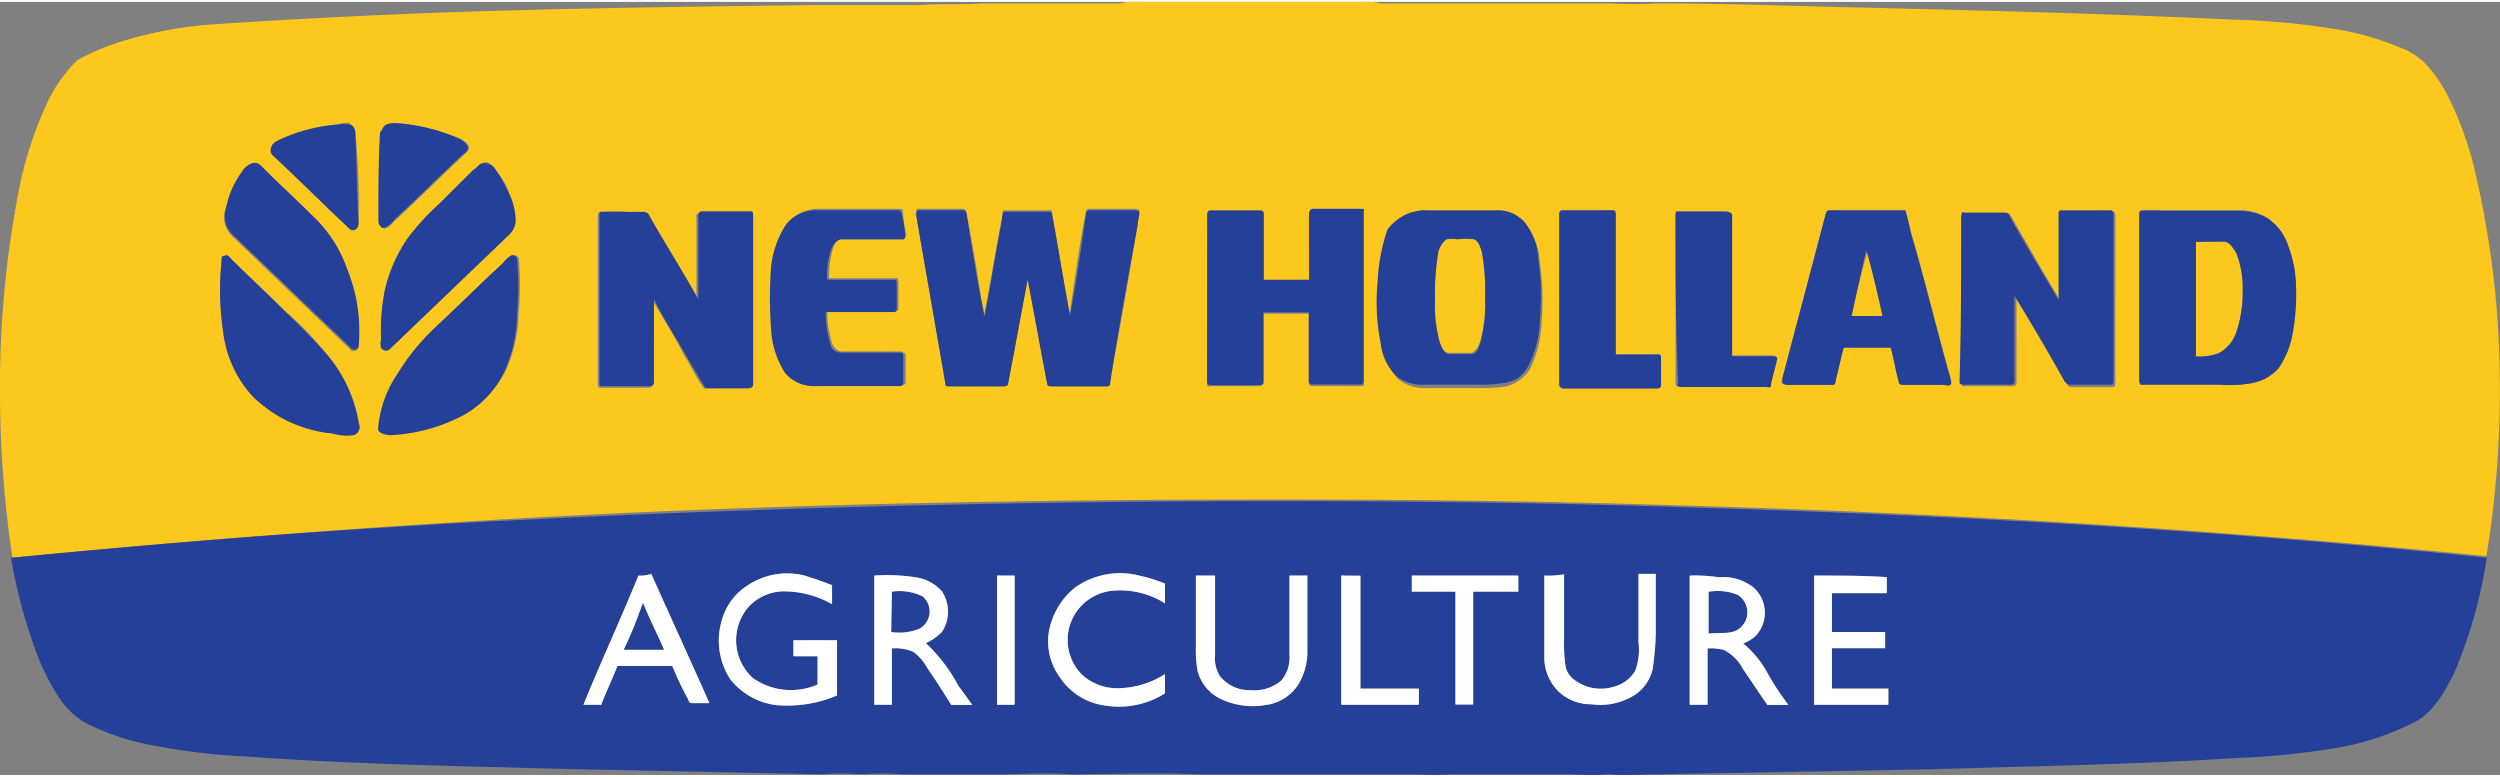 <?xml version="1.0" encoding="UTF-8"?>
<svg xmlns="http://www.w3.org/2000/svg" width="177" height="55" viewBox="0 0 177.15 54.78">
  <rect x="0" y="0" width="177.15" height="54.78" fill="#808080" stroke="none"/>
  <defs>
    <style>
      .cls-1 {
        fill: #fcc81e;
      }

      .cls-2 {
        fill: #254098;
      }

      .cls-3 {
        fill: #fff;
      }
    </style>
  </defs>
  <g id="Layer_2" data-name="Layer 2">
    <g id="Layer_3" data-name="Layer 3">
      <g>
        <path class="cls-1" d="M79.92,0H97.21c.22,0,.45.11.68.11h16.26a28.65,28.65,0,0,0,3.21,0c4,0,7.9.12,11.9.23,9.62.23,19.35.46,29,.92a51.92,51.92,0,0,1,7.33.69A19.45,19.45,0,0,1,170,3.21a5,5,0,0,1,1.84,1.14,9.73,9.73,0,0,1,1.71,2.52,23.36,23.36,0,0,1,1.72,4.69,65.91,65.91,0,0,1,1.83,13.51,73.07,73.07,0,0,1-.91,14.2c-18.55-1.83-37.21-3-55.88-3.55-10.07-.34-20-.46-30.11-.46-18.09,0-36.18.35-54.15,1.38-11.68.69-23.48,1.6-35.15,2.75v.11A79.24,79.24,0,0,1,0,27.82,72.86,72.86,0,0,1,1.26,13.74,27.07,27.07,0,0,1,3.32,7.21,10,10,0,0,1,5.5,4.12a17.08,17.08,0,0,1,2.17-1A28.11,28.11,0,0,1,15,1.6C20,1.26,25.07,1,30.11.8,39.27.46,48.43.34,57.59.23h7.56C66.64.11,68,.23,69.5.11h9.84C79.57.11,79.69,0,79.92,0ZM23.81,8.7a11.74,11.74,0,0,0-3.89,1c-.23.12-.57.23-.68.57a.51.51,0,0,0,.11.58c1.83,1.71,3.55,3.43,5.38,5.15.12.11.34.23.46.11s.23-.34.23-.57a57.68,57.68,0,0,0-.23-6.3.66.66,0,0,0-.34-.57C24.62,8.47,24.27,8.59,23.81,8.7Zm3.55,0a.66.66,0,0,0-.34.57c-.11,2.06-.11,4.24-.11,6.3,0,.23.11.57.45.46s.46-.46.81-.69c1.6-1.49,3.2-3.09,4.8-4.58.12-.11.35-.34.23-.57s-.45-.46-.8-.57a13.45,13.45,0,0,0-4.23-1A1.79,1.79,0,0,0,27.36,8.7Zm-9.5,2.75c-.34.11-.46.46-.69.69A10.25,10.25,0,0,0,16,14.66a1.55,1.55,0,0,0,0,1.25,2,2,0,0,0,.57.81l8.25,7.9c.11.23.57.11.57-.12V22.44a8.27,8.27,0,0,0-.92-3.66,12.9,12.9,0,0,0-2.4-3.55c-1.15-1.15-2.41-2.29-3.55-3.44C18.32,11.45,18.09,11.33,17.86,11.45Zm16.26,0c-.23.11-.34.34-.57.46l-2.41,2.4a23.87,23.87,0,0,0-2.29,2.52,9.31,9.31,0,0,0-1.6,3.78A15.56,15.56,0,0,0,27,23.93v.57c.12.23.34.23.57.12l8.48-8.13a1.47,1.47,0,0,0,.45-.92,4.62,4.62,0,0,0-.34-1.72A4.65,4.65,0,0,0,35,11.79C34.81,11.45,34.46,11.22,34.12,11.45Zm8.47,3.43c-.23,0-.23.23-.23.35V27c0,.12,0,.34.12.34H46a.25.25,0,0,0,.23-.22v-6c.8,1.38,1.6,2.63,2.29,4,.45.69.8,1.49,1.37,2.29H53a.25.25,0,0,0,.23-.23V15.34c0-.11,0-.34-.11-.34H49.58c-.12,0-.35.11-.23.23v5.95c-1.15-2.06-2.41-4-3.55-6.07-.12-.23-.35-.11-.46-.11A10.54,10.54,0,0,0,42.59,14.88Zm13.17.81a5.4,5.4,0,0,0-1,3,27.8,27.8,0,0,0,0,4.47,6.15,6.15,0,0,0,1,3.09,2.35,2.35,0,0,0,2.06.92h6c.12,0,.35,0,.35-.23V25c0-.11-.23-.23-.35-.23H59.65c-.34,0-.57-.34-.69-.57a7.68,7.68,0,0,1-.34-2.29h4.7c.11,0,.34,0,.34-.12V19.92c0-.11,0-.34-.12-.34h-4.8a7.37,7.37,0,0,1,.34-2.29c.11-.23.34-.57.69-.57H64a.25.25,0,0,0,.23-.23A7,7,0,0,1,64,15c0-.12,0-.34-.23-.34H57.93A3,3,0,0,0,55.76,15.69Zm9.16-.58C65.61,19,66.29,23,67,26.91c0,.11.11.34.23.23H71c.11,0,.45,0,.45-.23.46-2.41.92-4.93,1.38-7.33.46,2.4.91,4.92,1.37,7.33,0,.23.23.23.35.23h3.89c.11,0,.23-.23.23-.35.68-3.66,1.37-7.44,1.94-11.1,0-.35.12-.58.12-.92-.12-.11-.23-.11-.46-.11H77.17a.24.24,0,0,0-.23.22c-.46,2.41-.8,4.81-1.14,7.22-.46-2.41-.81-4.7-1.26-7.1,0-.12,0-.34-.23-.23H71.1c-.11.11,0,.34-.11.57-.46,2.29-.8,4.58-1.26,6.87a1.4,1.4,0,0,0-.12-.69c-.34-2.17-.68-4.35-1.14-6.64a.25.25,0,0,0-.23-.22H65a.69.69,0,0,0-.11.45Zm20.61,0V27c0,.12,0,.34.23.23h3.32c.11,0,.45,0,.45-.23V22.1h3.21V27c0,.23.23.23.34.23H96.4c.12,0,.35,0,.23-.23V15a.24.24,0,0,0-.23-.23H93c-.23,0-.23.11-.23.34v4.7H89.53v-4.7c0-.23-.22-.23-.34-.23H85.76C85.53,14.77,85.53,15,85.53,15.11Zm14.65-.23a2.26,2.26,0,0,0-1.71,1.49A8,8,0,0,0,97.78,20,29.05,29.05,0,0,0,98,24.5a4.41,4.41,0,0,0,1.14,2.29,3,3,0,0,0,1.95.57h3.66a11.6,11.6,0,0,0,1.95-.11A2.76,2.76,0,0,0,108.43,26a8.43,8.43,0,0,0,.8-3.21,18.65,18.65,0,0,0-.12-4.35,4.4,4.4,0,0,0-1-2.63,2.52,2.52,0,0,0-1.94-.8h-4.93a1.15,1.15,0,0,0-1-.12Zm10.31.23V27a.3.3,0,0,0,.34.34h6.53c.11,0,.34,0,.34-.22V25.07l-.11-.11h-3.1V15.11c0-.11-.11-.34-.22-.34h-3.55C110.49,14.77,110.49,14.88,110.49,15.11Zm8.24,0V27c0,.12.12.34.23.23h6c.12,0,.35,0,.35-.11a11.44,11.44,0,0,0,.45-1.95l-.11-.12h-3.09v-10c0-.23-.23-.23-.46-.23h-3.32ZM129.38,15l-3.09,11.68c0,.11-.12.23,0,.34a.66.66,0,0,0,.46.12h3.09c.11,0,.23-.23.23-.35.22-.8.34-1.49.57-2.29H134c.23.8.34,1.6.57,2.41,0,.23.23.23.34.23h3.32c.12-.12,0-.35,0-.46-.91-3.21-1.71-6.53-2.63-9.73-.23-.69-.34-1.49-.57-2.18h-5.38C129.49,14.77,129.49,14.88,129.38,15Zm9.62.11V27c0,.12.11.34.23.23h3.32c.11,0,.34,0,.34-.23V21c1.26,1.95,2.4,4,3.55,6.07.11.12.11.23.34.23h3l.11-.11V15.23c0-.12,0-.46-.23-.35h-3.55L146,15v6.18c-1.26-2.06-2.4-4.12-3.55-6.07-.11-.23-.34-.11-.46-.11h-2.74c-.23-.23-.23,0-.23.11Zm12.7-.34a.42.42,0,0,0-.11.34V26.79a.45.45,0,0,0,.11.35h5.62a14,14,0,0,0,2.29-.12,3.9,3.9,0,0,0,1.83-1.14,5,5,0,0,0,1-2.52,15.09,15.09,0,0,0,.23-3.21,12.49,12.49,0,0,0-.58-3,5.57,5.57,0,0,0-1.37-1.83,3.89,3.89,0,0,0-1.95-.57h-7.1ZM15.91,18c-.11,0-.22.22-.22.34a24.1,24.1,0,0,0,.11,5A8.15,8.15,0,0,0,18,28.05a10,10,0,0,0,5.61,2.52,6.16,6.16,0,0,0,1.48.11.59.59,0,0,0,.35-.8,10.34,10.34,0,0,0-2.18-4.81,26.84,26.84,0,0,0-3.09-3.2c-1.26-1.26-2.52-2.41-3.78-3.67C16.26,18,16,17.86,15.91,18Zm20.27,0c-.23.11-.34.34-.46.45-1.6,1.49-3.09,3-4.69,4.47a24.47,24.47,0,0,0-2.75,3.32,7.93,7.93,0,0,0-1.37,3.89c0,.46.57.57.91.46a12.86,12.86,0,0,0,4.58-1.14,7.44,7.44,0,0,0,3.44-3.33A10.26,10.26,0,0,0,36.75,22a21.05,21.05,0,0,0,0-3.89A.5.5,0,0,0,36.18,18Zm66.29-1.15c.23-.11.57,0,.8-.11h1.15c.34.11.46.57.57.91a14.54,14.54,0,0,1,.23,3.21,10.27,10.27,0,0,1-.34,3.2c-.12.35-.35.81-.69.81H102.7c-.46,0-.57-.46-.69-.81a11.92,11.92,0,0,1-.34-2.86,18.47,18.47,0,0,1,.23-3.55C102,17.52,102.13,17.06,102.47,16.83ZM155.6,17h1.94c.46,0,.69.45.92.8a6.75,6.75,0,0,1,.46,2.63,8.65,8.65,0,0,1-.46,3,3.23,3.23,0,0,1-1.26,1.49,3.77,3.77,0,0,1-1.6.22Zm-24.39,5.26c.34-1.6.69-3.09,1.15-4.69.34,1.6.68,3.09,1.14,4.69Z"></path>
        <path class="cls-2" d="M36.07,36.75c18.09-.91,36.06-1.37,54.15-1.37,10.08,0,20,.11,30.11.46,18.67.57,37.21,1.6,55.88,3.55a33.43,33.43,0,0,1-2.29,8.13c-.69,1.37-1.49,2.86-2.87,3.54a19.7,19.7,0,0,1-5,1.72,55.41,55.41,0,0,1-7.56.8c-7.21.46-14.54.58-21.75.8l-19.12.35c-1.26,0-2.41.11-3.67,0-1.14.11-2.17,0-3.32,0s-2.52,0-3.78,0-2.52,0-3.89,0a24.81,24.81,0,0,1-2.86,0H84.84c-3-.12-6.07,0-9,0-1.72-.12-3.33,0-5,0H64a24.52,24.52,0,0,0-3,0,22.9,22.9,0,0,0-2.87,0L41,54.38c-7.9-.22-15.8-.34-23.59-.91a44.39,44.39,0,0,1-6.64-.8A17,17,0,0,1,6,51.06a5.68,5.68,0,0,1-1.71-1.6,15.65,15.65,0,0,1-1.61-3.09A36.46,36.46,0,0,1,.8,39.5v-.11C12.59,38.24,24.39,37.33,36.07,36.75ZM53,41.33a4.26,4.26,0,0,0-1.83,2.41A5,5,0,0,0,51.75,48a4.9,4.9,0,0,0,3.32,1.84,9.06,9.06,0,0,0,4.24-.69V45.23H56.22v1.14h1.71v2a4.68,4.68,0,0,1-4.58-.46,3.61,3.61,0,0,1-.34-5,3.44,3.44,0,0,1,2.52-1.14,7,7,0,0,1,3.43.91V41.33c-.57-.23-1.25-.46-1.94-.68A5.07,5.07,0,0,0,53,41.33Zm23.24.12a5.19,5.19,0,0,0-1.94,3.32,4.33,4.33,0,0,0,.8,3.09,4.56,4.56,0,0,0,3.2,2A6.09,6.09,0,0,0,82.55,49V47.63a6.29,6.29,0,0,1-3.21,1,3.71,3.71,0,0,1-2.63-.92,3.49,3.49,0,0,1,0-5,3.54,3.54,0,0,1,2.41-1,5.94,5.94,0,0,1,3.43.91V41.22a10.71,10.71,0,0,0-1.83-.57A5.49,5.49,0,0,0,76.25,41.45Zm-31-.8c-1.26,3.09-2.64,6.06-3.9,9.16h1.26c.35-.92.8-1.84,1.15-2.75h3.89a23.7,23.7,0,0,0,1.14,2.4.25.25,0,0,0,.23.23h1.26c-1.37-3.09-2.74-6.07-4.12-9.16A2.38,2.38,0,0,1,45.23,40.65Zm16.71,0v9.16H63.2v-4a3.37,3.37,0,0,1,1.49.23,3.18,3.18,0,0,1,1,1.14c.57.8,1.14,1.72,1.72,2.64h1.49l-1-1.38a11.74,11.74,0,0,0-2.29-3,3.84,3.84,0,0,0,1.14-.8,2.61,2.61,0,0,0,0-2.86,3,3,0,0,0-1.83-1A13.16,13.16,0,0,0,61.94,40.65Zm8.7,0v9.16H71.9V40.65Zm14.09,0v5a9,9,0,0,0,.11,1.72,3.06,3.06,0,0,0,1.6,2,5.33,5.33,0,0,0,3.21.46,3.27,3.27,0,0,0,2.29-1.38,4.49,4.49,0,0,0,.69-2.4V40.65H91.37v5.61a2.53,2.53,0,0,1-.58,1.83,2.93,2.93,0,0,1-2.17.68,2.66,2.66,0,0,1-2.18-1,2.38,2.38,0,0,1-.34-1.48V40.65Zm10.3,0v9.16h5.5V48.66H96.4v-8Zm5,0v1.14h3.09v8h1.26v-8h3.2V40.65Zm9.39,0v5.83a3.39,3.39,0,0,0,.91,2.29,3.3,3.3,0,0,0,2.41,1,4.54,4.54,0,0,0,2.74-.46,3,3,0,0,0,1.61-2,19.5,19.5,0,0,0,.23-2.63V40.53H116.1v4.81a4.3,4.3,0,0,1-.23,2.06,2.49,2.49,0,0,1-1.6,1.15,3.08,3.08,0,0,1-2.64-.46,1.55,1.55,0,0,1-.69-1,10.28,10.28,0,0,1-.11-1.83v-4.7A6.25,6.25,0,0,1,109.46,40.65Zm10.3,0v9.16H121v-4a4.12,4.12,0,0,1,1.15.11,3.15,3.15,0,0,1,1.37,1.38c.57.8,1.14,1.71,1.72,2.52h1.49a20.67,20.67,0,0,1-1.38-2.07,7.18,7.18,0,0,0-1.83-2.29,2.47,2.47,0,0,0,.92-.57,2.39,2.39,0,0,0-.23-3.43,3.49,3.49,0,0,0-2.41-.69A11.56,11.56,0,0,0,119.76,40.65Zm8.82,0v9.16h5.26V48.66h-4V45.8h3.77V44.65h-3.77V41.9h3.89V40.76C132,40.65,130.29,40.65,128.58,40.65ZM63.2,41.79a3.73,3.73,0,0,1,2.18.34,1.4,1.4,0,0,1-.23,2.29,3.77,3.77,0,0,1-2,.23Zm57.93,0a3.72,3.72,0,0,1,2,.23,1.45,1.45,0,0,1,.23,2.29c-.57.57-1.49.34-2.29.46v-3ZM45.34,43.16c.11-.22.11-.34.23-.57.46,1.15,1,2.18,1.49,3.32H44.19A25.87,25.87,0,0,0,45.34,43.16ZM36.18,18c.11-.12.46,0,.46.22a23.07,23.07,0,0,1,0,3.9,10.35,10.35,0,0,1-.92,4.12,6.89,6.89,0,0,1-3.43,3.32,12.17,12.17,0,0,1-4.58,1.14c-.35,0-.92-.11-.92-.45a8,8,0,0,1,1.38-3.9A15.75,15.75,0,0,1,30.91,23c1.61-1.49,3.09-3,4.7-4.46A2.43,2.43,0,0,1,36.18,18ZM15.91,18c.23-.12.35.11.46.22,1.26,1.26,2.52,2.41,3.78,3.67a40.56,40.56,0,0,1,3.09,3.2,9.81,9.81,0,0,1,2.18,4.81.59.59,0,0,1-.35.8,3.24,3.24,0,0,1-1.48-.11A9.32,9.32,0,0,1,18,28.05a8.15,8.15,0,0,1-2.18-4.69,18.6,18.6,0,0,1-.11-5C15.69,18.09,15.69,18,15.91,18ZM155.6,17v8.12a4,4,0,0,0,1.6-.22,2.41,2.41,0,0,0,1.26-1.49,8.65,8.65,0,0,0,.46-3,6.75,6.75,0,0,0-.46-2.63c-.23-.35-.46-.8-.92-.8Zm-3.9-2.18a7.85,7.85,0,0,1,1.61,0h5.49a3.89,3.89,0,0,1,1.95.57,3.57,3.57,0,0,1,1.37,1.83,8.49,8.49,0,0,1,.58,3,15.09,15.09,0,0,1-.23,3.21,6.28,6.28,0,0,1-1,2.52A3.15,3.15,0,0,1,159.61,27a7.89,7.89,0,0,1-2.29.12H151.7a.45.45,0,0,1-.11-.35V15.11A.42.42,0,0,1,151.7,14.77Zm-12.7.34c0-.11,0-.34.11-.23h2.75c.23,0,.46,0,.46.12,1.14,2.06,2.4,4.12,3.55,6.07V14.88l.11-.11h3.55c.23,0,.23.23.23.34V27l-.12.12h-3c-.12,0-.23-.12-.35-.23-1.14-2.06-2.29-4-3.55-6.07v6.07c0,.23-.22.23-.34.23h-3.32c-.23,0-.23-.12-.23-.23.12-3.9.12-7.9.12-11.8Zm-7.79,7.1h2.18c-.35-1.6-.69-3.09-1.15-4.69C131.9,19.12,131.55,20.61,131.21,22.21ZM129.38,15a.24.24,0,0,1,.23-.23H135c.23.69.34,1.49.57,2.18.92,3.2,1.72,6.52,2.63,9.73,0,.11.12.34,0,.46s-.34,0-.45,0h-2.87c-.11,0-.34,0-.34-.23-.23-.81-.34-1.61-.57-2.41h-3.32c-.23.8-.35,1.49-.57,2.29,0,.12,0,.35-.23.35h-3.09a.66.66,0,0,1-.46-.12v-.34Zm-10.65.11c0-.11,0-.34.23-.23h3.32c.11,0,.46,0,.46.23v10h3.09l.11.12c-.11.69-.34,1.26-.45,1.95,0,.22-.23.11-.35.11h-6c-.23,0-.34-.11-.23-.23C118.73,23,118.73,19,118.73,15.11Zm-8.24,0c0-.11,0-.34.23-.34h3.55c.22,0,.22.11.22.34V25h3.1l.11.11v2.07c0,.22-.23.22-.34.22h-6.53a.3.3,0,0,1-.34-.34Zm-8,1.72a1.56,1.56,0,0,0-.57.92,17.81,17.81,0,0,0-.23,3.55,8.28,8.28,0,0,0,.34,2.86c.12.34.35.8.69.8h1.49c.46,0,.57-.46.69-.8a10.34,10.34,0,0,0,.34-3.21,15,15,0,0,0-.23-3.2c-.11-.35-.23-.8-.57-.92a4,4,0,0,0-1.15,0A1.94,1.94,0,0,0,102.47,16.83Zm-2.29-1.95a2.35,2.35,0,0,1,.92-.11H106a2.52,2.52,0,0,1,2,.8,4.47,4.47,0,0,1,1,2.63,18.19,18.19,0,0,1,.11,4.36,7.31,7.31,0,0,1-.8,3.2A2.17,2.17,0,0,1,106.59,27a10.54,10.54,0,0,1-1.94.12H101A3,3,0,0,1,99,26.56a3.69,3.69,0,0,1-1.15-2.29,14.88,14.88,0,0,1-.23-4.46,13.18,13.18,0,0,1,.69-3.67,3.41,3.41,0,0,1,1.83-1.26Zm-14.65.23c0-.11,0-.34.23-.34h3.43c.12,0,.34,0,.34.23v4.69h3.21V15c0-.12.11-.34.23-.34H96.4c.12,0,.35,0,.23.22v12a.25.25,0,0,1-.23.23H93.08c-.11,0-.34,0-.34-.23V22H89.53v4.93c0,.23-.22.23-.45.23H85.76a.25.25,0,0,1-.23-.23Zm-20.61,0c0-.11,0-.34.11-.34h3.21a.25.25,0,0,1,.23.23c.34,2.17.68,4.35,1.14,6.64,0,.23.12.46.12.69.46-2.29.8-4.58,1.26-6.87a.92.92,0,0,1,.11-.58h3.21c.23,0,.23.12.23.23.45,2.41.8,4.7,1.26,7.1.45-2.4.8-4.81,1.14-7.21a.24.24,0,0,1,.23-.23h3.09a.73.73,0,0,1,.46.11c0,.35-.12.58-.12.92-.68,3.66-1.37,7.44-1.94,11.11,0,.11,0,.34-.23.34H74.54c-.12,0-.35,0-.35-.23-.46-2.4-.91-4.92-1.37-7.33-.46,2.41-.92,4.93-1.38,7.33,0,.23-.22.23-.45.23H67.21c-.23,0-.23-.11-.23-.23C66.29,23,65.61,19.12,64.92,15.11Zm-9.16.58a2.66,2.66,0,0,1,2.06-.92h5.84c.11,0,.23.23.23.34a7,7,0,0,1,.23,1.49c0,.12,0,.23-.23.23H59.65c-.34,0-.57.34-.69.57a5.13,5.13,0,0,0-.34,2.29h4.81c.11,0,.11.23.11.35v1.83c0,.11-.22.11-.34.11H58.51a7.33,7.33,0,0,0,.34,2.29.72.72,0,0,0,.69.58h4.12c.11,0,.34,0,.34.22V27c0,.23-.23.23-.34.23H57.71a2.67,2.67,0,0,1-2.07-.92,6.32,6.32,0,0,1-1-3.09,30.18,30.18,0,0,1,0-4.46,6.64,6.64,0,0,1,1.15-3.09Zm-13.17-.81h2.86a.66.66,0,0,1,.46.12c1.15,2.06,2.41,4,3.55,6.07v-6a.26.26,0,0,1,.23-.23h3.55c.11,0,.11.23.11.35V27.14a.24.24,0,0,1-.22.22H50c-.45-.68-.91-1.48-1.37-2.29-.8-1.37-1.6-2.63-2.29-4V27a.24.24,0,0,1-.23.23H42.59c-.11,0-.11-.23-.11-.34V15.11C42.48,15,42.48,14.88,42.59,14.88Zm-8.47-3.43a.94.94,0,0,1,.92.34,12.8,12.8,0,0,1,1.14,2.06,4.62,4.62,0,0,1,.34,1.72,1.47,1.47,0,0,1-.45.92l-8.48,8.13A.4.4,0,0,1,27,24.5a1,1,0,0,1,0-.57,16.08,16.08,0,0,1,.23-3.32,11.12,11.12,0,0,1,1.6-3.78,16.41,16.41,0,0,1,2.29-2.52l2.41-2.4C33.78,11.79,33.89,11.56,34.12,11.45Zm-16.26,0c.23-.12.46,0,.69.23C19.69,12.82,21,14,22.1,15.11a9.36,9.36,0,0,1,2.4,3.55,13.45,13.45,0,0,1,.92,3.67,12.88,12.88,0,0,1,0,2.06c0,.23-.46.34-.57.11L16.6,16.6a2,2,0,0,1-.57-.8,2.25,2.25,0,0,1,0-1.26A6.38,6.38,0,0,1,17.17,12,1.18,1.18,0,0,1,17.86,11.45Zm9.5-2.75a1.52,1.52,0,0,1,.69-.11,13.51,13.51,0,0,1,4.24,1,1.74,1.74,0,0,1,.8.57.42.42,0,0,1-.23.57c-1.6,1.49-3.21,3.09-4.81,4.58a2.43,2.43,0,0,1-.8.69c-.23.11-.46-.23-.46-.46,0-2.17,0-4.24.12-6.3C27.14,9.05,27.14,8.82,27.36,8.7Zm-3.55,0a3.3,3.3,0,0,1,1,0,.66.66,0,0,1,.34.57c.11,2.06.11,4.24.23,6.3,0,.23,0,.46-.23.57s-.34,0-.46-.11c-1.83-1.72-3.55-3.44-5.38-5.15a.51.51,0,0,1-.11-.58c.11-.34.45-.45.68-.57A12.56,12.56,0,0,1,23.81,8.7Z"></path>
        <path class="cls-3" d="M53,41.33a4.26,4.26,0,0,0-1.83,2.41A5,5,0,0,0,51.75,48a4.9,4.9,0,0,0,3.32,1.84,9.06,9.06,0,0,0,4.24-.69V45.23H56.22v1.14h1.71v2a4.68,4.68,0,0,1-4.58-.46,3.61,3.61,0,0,1-.34-5,3.44,3.44,0,0,1,2.52-1.14,7,7,0,0,1,3.43.91V41.33c-.57-.23-1.25-.46-1.94-.68A5.07,5.07,0,0,0,53,41.33Zm23.24.12a5.19,5.19,0,0,0-1.94,3.32,4.33,4.33,0,0,0,.8,3.09,4.56,4.56,0,0,0,3.2,2A6.09,6.09,0,0,0,82.55,49V47.63a6.29,6.29,0,0,1-3.21,1,3.71,3.71,0,0,1-2.63-.92,3.49,3.49,0,0,1,0-5,3.54,3.54,0,0,1,2.41-1,5.94,5.94,0,0,1,3.43.91V41.22a10.71,10.71,0,0,0-1.83-.57A5.49,5.49,0,0,0,76.25,41.45Zm-31-.8c-1.26,3.09-2.64,6.06-3.9,9.16h1.26c.35-.92.8-1.84,1.15-2.75h3.89a23.7,23.7,0,0,0,1.14,2.4.25.25,0,0,0,.23.23h1.26c-1.37-3.09-2.74-6.07-4.12-9.16A2.38,2.38,0,0,1,45.23,40.65Zm16.71,0v9.16H63.2v-4a3.37,3.37,0,0,1,1.49.23,3.18,3.18,0,0,1,1,1.14c.57.8,1.14,1.72,1.72,2.64h1.49l-1-1.38a11.74,11.74,0,0,0-2.29-3,3.84,3.84,0,0,0,1.14-.8,2.61,2.61,0,0,0,0-2.86,3,3,0,0,0-1.83-1A13.16,13.16,0,0,0,61.94,40.65Zm8.7,0v9.16H71.9V40.65Zm14.09,0v5a9,9,0,0,0,.11,1.72,3.06,3.06,0,0,0,1.6,2,5.33,5.33,0,0,0,3.21.46,3.27,3.27,0,0,0,2.29-1.38,4.49,4.49,0,0,0,.69-2.4V40.65H91.37v5.61a2.53,2.53,0,0,1-.58,1.83,2.93,2.93,0,0,1-2.17.68,2.66,2.66,0,0,1-2.18-1,2.38,2.38,0,0,1-.34-1.48V40.65Zm10.3,0v9.16h5.5V48.66H96.4v-8Zm5,0v1.14h3.09v8h1.26v-8h3.2V40.65Zm9.39,0v5.83a3.39,3.39,0,0,0,.91,2.29,3.3,3.3,0,0,0,2.41,1,4.54,4.54,0,0,0,2.74-.46,3,3,0,0,0,1.61-2,19.5,19.5,0,0,0,.23-2.63V40.53H116.1v4.81a4.3,4.3,0,0,1-.23,2.06,2.49,2.49,0,0,1-1.6,1.15,3.08,3.08,0,0,1-2.64-.46,1.55,1.55,0,0,1-.69-1,10.28,10.28,0,0,1-.11-1.83v-4.7A6.25,6.25,0,0,1,109.46,40.65Zm10.3,0v9.16H121v-4a4.12,4.12,0,0,1,1.15.11,3.15,3.15,0,0,1,1.37,1.38c.57.8,1.14,1.71,1.72,2.52h1.49a20.67,20.67,0,0,1-1.38-2.07,7.18,7.18,0,0,0-1.83-2.29,2.47,2.47,0,0,0,.92-.57,2.39,2.39,0,0,0-.23-3.43,3.49,3.49,0,0,0-2.41-.69A11.56,11.56,0,0,0,119.76,40.65Zm8.82,0v9.16h5.26V48.66h-4V45.8h3.77V44.65h-3.77V41.9h3.89V40.76C132,40.65,130.29,40.65,128.58,40.65ZM63.2,41.79a3.73,3.73,0,0,1,2.18.34,1.4,1.4,0,0,1-.23,2.29,3.77,3.77,0,0,1-2,.23Zm57.93,0a3.72,3.72,0,0,1,2,.23,1.45,1.45,0,0,1,.23,2.29c-.57.57-1.49.34-2.29.46v-3ZM45.34,43.16c.11-.22.11-.34.23-.57.46,1.15,1,2.18,1.49,3.32H44.19A25.87,25.87,0,0,0,45.34,43.16Z"></path>
      </g>
    </g>
  </g>
</svg>
